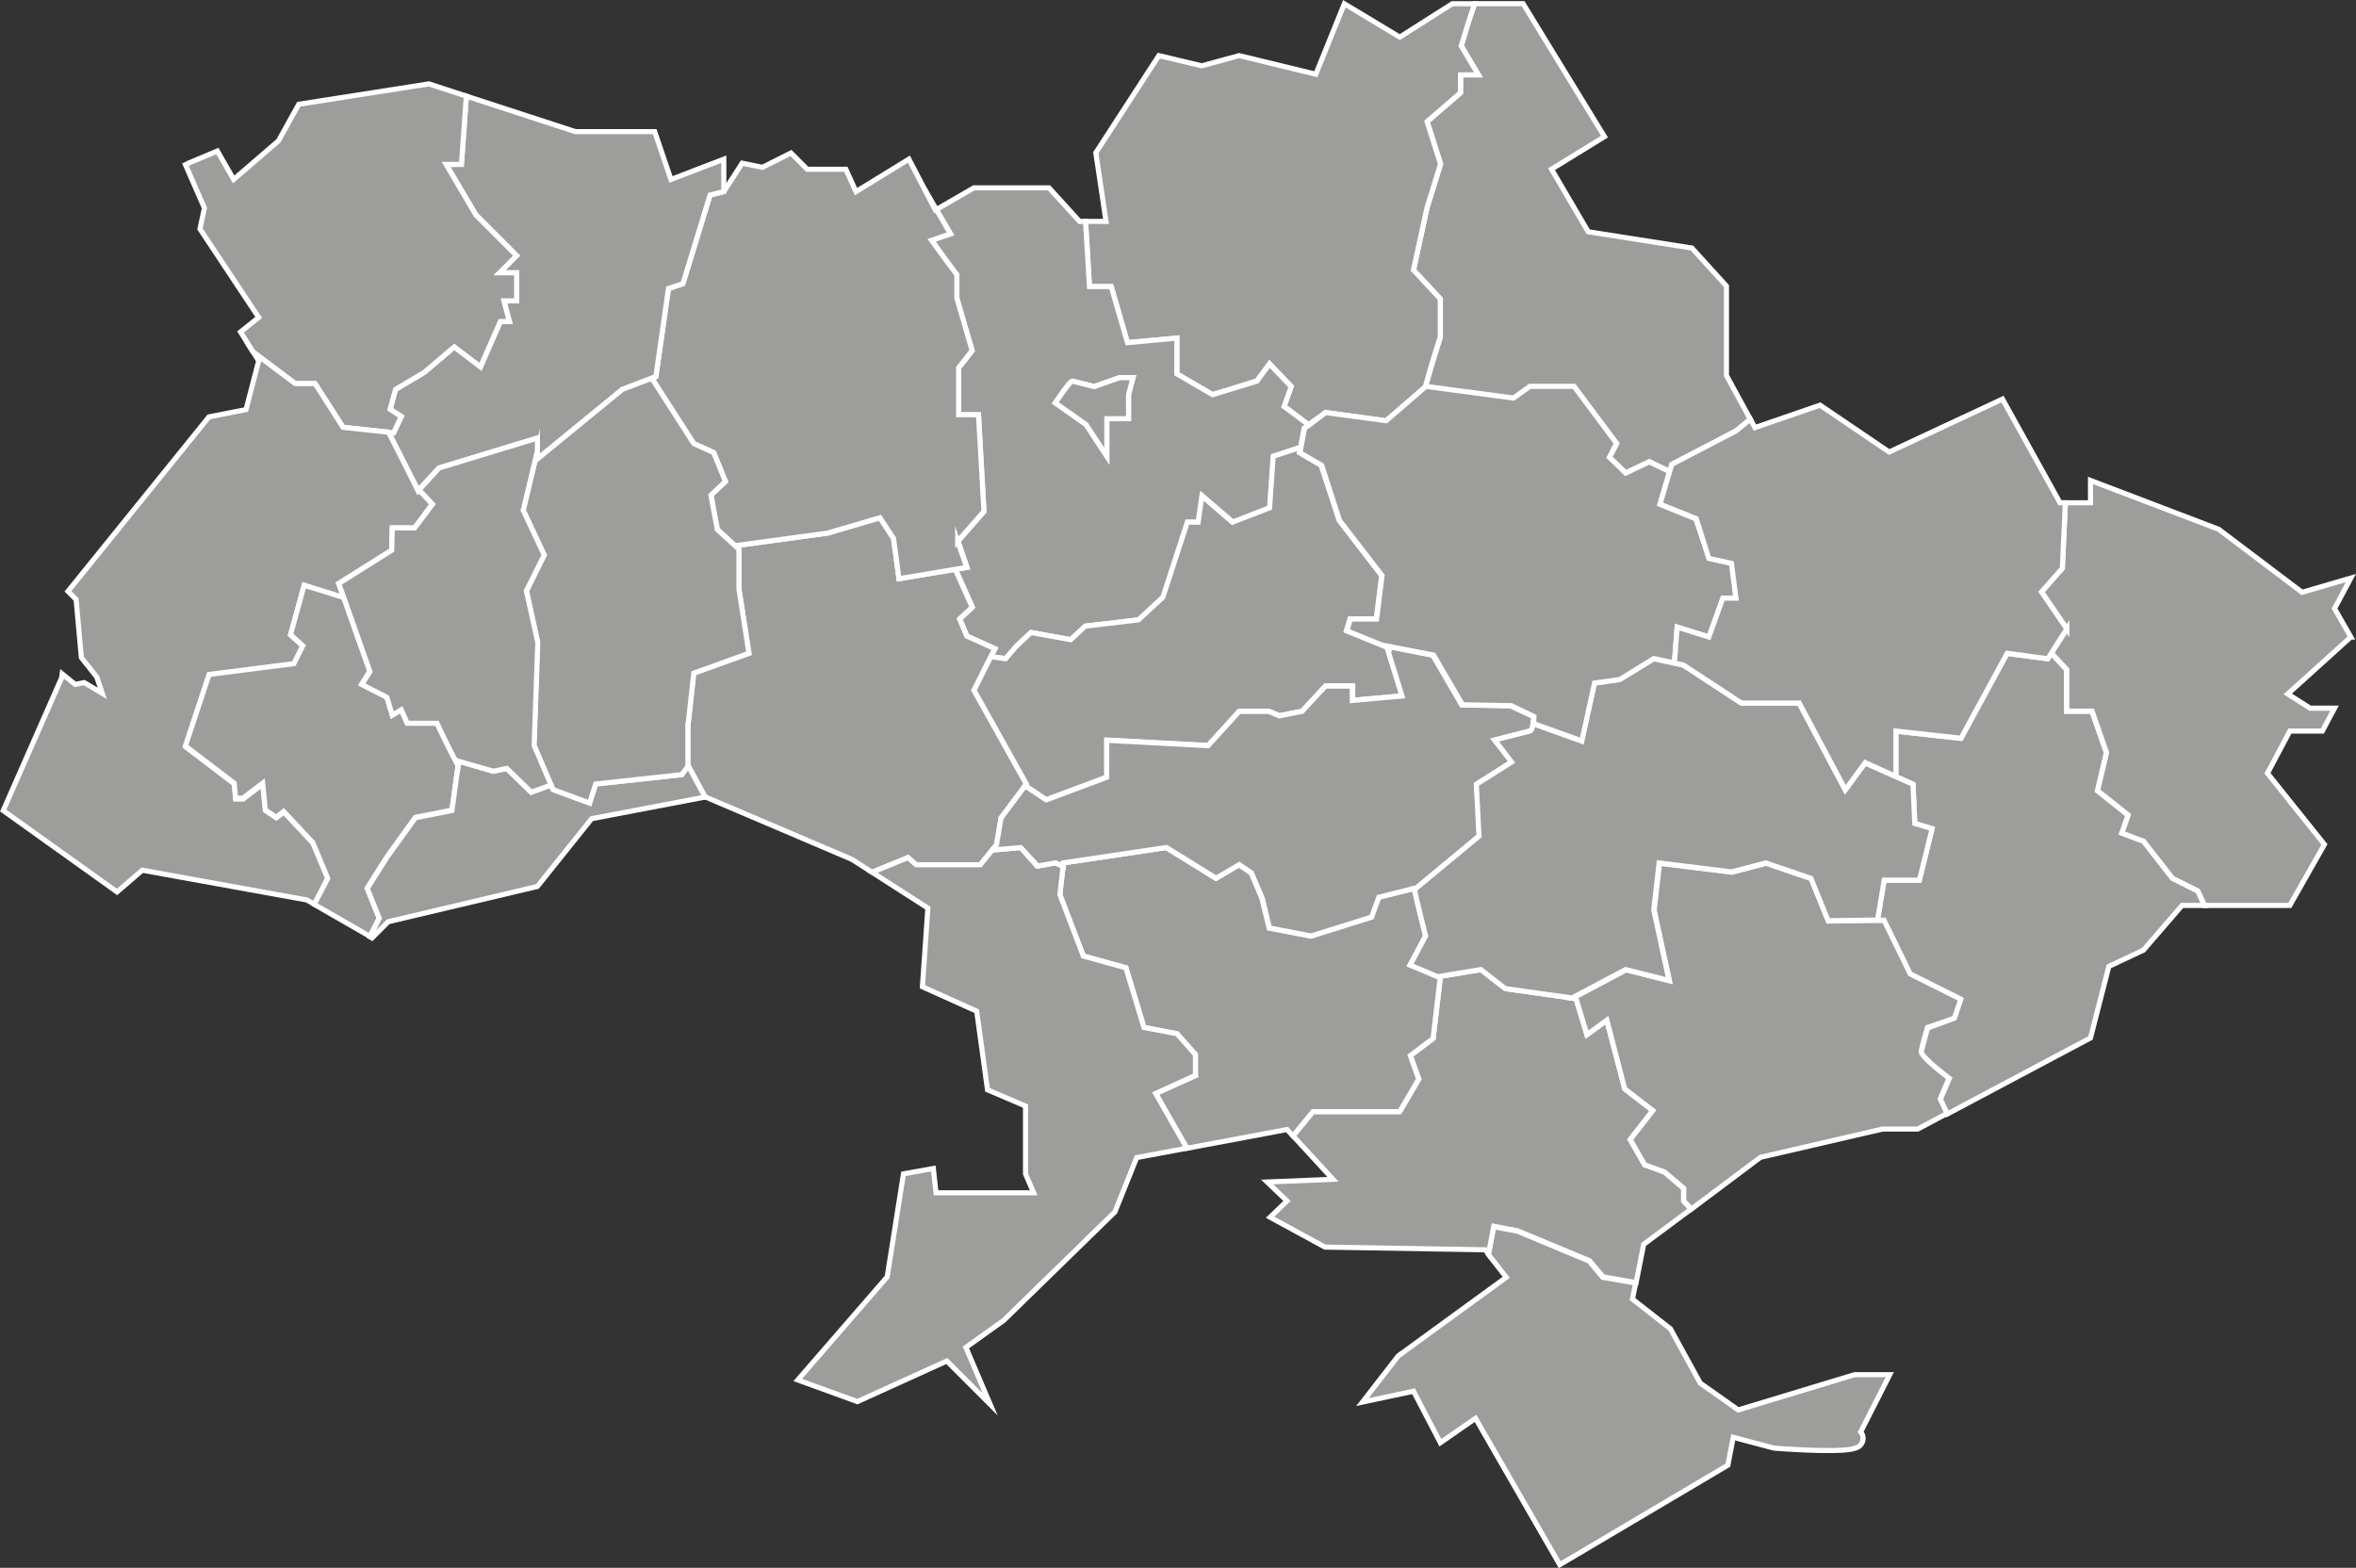 <svg id="UA_na_www" xmlns="http://www.w3.org/2000/svg" viewBox="0 0 263.46 175.34"><rect x="0" y="0" width="263.46" height="175.34" fill="#333333" stroke="none"/><defs><style>.cls-1{fill:#9d9d9c;stroke:#fff;stroke-miterlimit:10;stroke-width:.57px}</style></defs><path class="cls-1" d="M214.93 207a1.11 1.11 0 01-.6 1.81c-1.52.61-9.1 0-9.1 0l-4.55-1.21-.6 3.12-18.8 11.13-9.42-16.37-3.93 2.73-3-5.76-5.71 1.21 4-5.16 12.08-8.79-2-2.55.59-3.11 2.67.5 8 3.34 1.52 1.82 3.69.64-.36 1.79 4.25 3.33 3.33 6.07 4.25 3 13-3.94h3.94z" transform="translate(-6.86 -46.86)"/><path class="cls-1" d="M189.11 135.22l-5.3 3.94-.85 4.28-3.69-.64-1.52-1.81-8.04-3.34-2.67-.51-.59 3.11-.38-.48-17.91-.3-6.13-3.34 1.89-1.82-2.22-2.12 7.36-.3-4.47-4.86 2.23-2.72h9.7l2.13-3.64-.94-2.63 2.55-1.92.81-6.77-.27-.12 4.82-.79 2.73 2.12 7.47 1.06.41.05 1.22 4.05 2.22-1.62 2.02 7.68 3.14 2.43-2.53 3.23 1.61 2.83 2.23.81 2.12 1.82v1.41l.85.91z"/><path class="cls-1" d="M222.41 161.76s-.6 2-.7 2.63 3.13 3 3.13 3l-1 2.33.78 1.65-3.31 1.76h-3.94l-13.65 3.16-7.72 5.79-.85-.91v-1.41l-2.15-1.83-2.22-.8-1.62-2.83 2.53-3.24-3.14-2.42-2-7.69-2.22 1.62-1.22-4-.41-.06 6-3.18 4.85 1.22-1.71-7.89.6-5.25 8.09 1 3.84-1 5.05 1.72 1.92 4.74 5.53-.08h.74l2.93 6 5.66 2.83-.71 2.12z" transform="translate(-6.86 -46.86)"/><path class="cls-1" d="M253.39 148.12h-2.52l-4.32 5-3.87 1.82-2.05 8-16 8.5-.78-1.65 1-2.33s-3.24-2.42-3.13-3 .7-2.63.7-2.63l3-1.11.71-2.12-5.66-2.83-2.93-6h-.74l.74-4.46h3.94l1.42-5.76-1.92-.61-.2-4.38-1.92-.86v-5.07l7.27.81 5.16-9.5 4.55.6.4-.64 1.72 1.86v4.65h2.83l1.62 4.65-1 4.24 3.43 2.73-.71 2 2.43.91 3.24 4.15 2.82 1.41z" transform="translate(-6.86 -46.86)"/><path class="cls-1" d="M262.88 71.24l-7.05 6.37 2.5 1.59h2.73l-1.36 2.56h-3.64l-2.5 4.72 6.37 7.96-3.87 6.82h-9.53l-.75-1.62-2.83-1.41-3.24-4.15-2.43-.91.71-2.02-3.43-2.73 1.01-4.24-1.62-4.65h-2.83v-4.65l-1.72-1.85 1.72-2.7-2.83-4.14 2.33-2.63.34-7.33h2.81v-2.5l14.33 5.46 9.33 7.05 5.45-1.59-1.82 3.41 1.82 3.18z"/><path class="cls-1" d="M202.59 93.74L201 95.05l-7.17 3.74-.24.8-2.29-1.1-2.63 1.26-1.84-1.75.81-1.51-4.75-6.37h-4.95l-1.82 1.31-9.81-1.31-.06.06c.71-2.58 1.68-5.62 1.68-5.62v-4.27l-3-3.23 1.52-7 1.51-4.85-1.51-4.75 3.74-3.23v-2h2L170.26 52l.81-2.73.67-2h5.44l9.1 14.87-5.92 3.64 4.1 7 11.6 1.82 3.86 4.25v10z" transform="translate(-6.86 -46.86)"/><path class="cls-1" d="M172.18 55.23h-2v2l-3.74 3.23 1.51 4.75-1.51 4.85-1.52 7 3 3.23v4.25s-1 3-1.68 5.62l-4.37 3.78-6.78-.94-1.91 1.36-2.73-2.07.8-2.22-2.42-2.53-1.42 1.92-4.95 1.54-4-2.33v-4l-5.52.51-1.82-6.27h-2.43l-.44-7.29h2.29l-1.14-7.68 7.05-10.86 4.79 1.14 4.19-1.14 8.57 2.08 3.19-7.88 6.2 3.73 5.87-3.73h2.5l-.67 2-.83 2.72z" transform="translate(-6.86 -46.86)"/><path class="cls-1" d="M150.45 92.32l.8-2.22-2.42-2.53-1.42 1.92-4.95 1.51-4-2.33v-4l-5.52.51-1.82-6.27h-2.43l-.44-7.29h-.67l-3.41-3.75h-8.41l-4.22 2.44 1.61 2.69-2.13.7 1.62 2.3 1.22 1.61v2.63l1.71 5.86-1.51 1.9v5.25h2.22l.61 10.82-2.89 3.31 1 2.93-1.29.22 1.89 4.23-1.41 1.32.81 1.92 3.13 1.41-.44.89 1.65.22 1.22-1.41 1.61-1.52 4.45.81 1.62-1.52 6-.7 2.73-2.53 2.73-8.39h1.21l.42-2.93 3.42 2.93 4.15-1.62.4-5.76 3-1 .4-2.14.51-.36zM133.06 91v2.68h-2.43v4.19l-2.32-3.54-3.44-2.42s1.62-2.43 1.92-2.43l2.43.61 2.83-1h1.51zM167.12 163l-2.55 1.92.94 2.62-2.13 3.64h-9.7l-2.23 2.72-.67-.72-11.2 2.1-3.49-6.12 4.45-2v-2.36l-2.06-2.33-3.7-.71-2-6.67-4.78-1.31-2.63-6.88.36-3.15v-.38l11.53-1.72 5.56 3.44 2.58-1.52 1.36.91 1.21 2.83.81 3.34 4.65.9 6.77-2.12.81-2.22 4-1c.52 2.36 1.28 5.31 1.28 5.31l-1.74 3.24 3.09 1.3.27.11z" transform="translate(-6.86 -46.86)"/><path class="cls-1" d="M114.78 87.68l-.14.18-2.69 3.6-.51 3.03-.47.57-1.35 1.65h-7.17l-.91-.8-4.02 1.64-2.25-1.44-16.38-6.98-.04.01-1.89-3.49-.04-.06v-4.34l.66-5.97 6.17-2.22-1.12-7.18v-4.44l-.43-.41 10.34-1.41 5.86-1.72 1.52 2.32.61 4.5 6.29-1.05 1.89 4.24-1.41 1.31.81 1.92 3.13 1.41-.44.89-1.88 3.76 5.86 10.48z"/><path class="cls-1" d="M107.09 60.53l1.02 2.93-1.29.21-6.29 1.05-.61-4.5-1.52-2.32-5.86 1.72-10.34 1.41-1.99-1.82-.71-3.84 1.62-1.52-1.31-3.23-2.23-1.01-4.7-7.31.46-.17 1.41-9.86 1.62-.55 3.03-9.91 1.54-.38 2.05-3.18 2.27.46 3.19-1.6 1.82 1.82h4.32l1.13 2.5 5.92-3.63 1.7 3.27 1.25 2.41.11-.06 1.59 2.74-2.12.71 1.61 2.22 1.22 1.62v2.63l1.71 5.86-1.51 1.92v5.26h2.22l.61 10.81-2.94 3.34z"/><path class="cls-1" d="M80.94 17.8v3.63l-1.54.38-3.03 9.91-1.62.55-1.41 9.86-.46.17-3.28 1.25-9.51 7.78v-2.34l-11.01 3.35-2.24 2.43-.3-.33-3.09-6.1.57.06.85-1.82-1.25-.81.61-2.22 3.23-1.92 3.34-2.84 2.93 2.23 2.22-5.06h1.01l-.61-2.32h1.42v-3.13h-1.92l1.92-1.92-4.55-4.55-3.34-5.66h1.72l.55-7.63 12.19 3.97h8.87l1.82 5.35 5.91-2.27z"/><path class="cls-1" d="M55.85 30.51h1.92v3.13h-1.42l.61 2.32h-1.01l-2.22 5.06-2.93-2.23-3.34 2.84-3.23 1.92-.61 2.22 1.25.81-.85 1.82-.57-.06-5.09-.55-3.13-4.89h-2.22l-4.7-3.53-1.41-2.25 2.03-1.62-6.57-9.9.5-2.33-2.12-4.85.42-.21 3.15-1.32 1.82 3.18 5.01-4.32 2.27-4.09 14.55-2.28 4.19 1.37-.55 7.63h-1.72l3.34 5.66 4.55 4.55-1.92 1.92z"/><path class="cls-1" d="M48.34 56.38l-1.97 2.66h-2.5l-.07 2.5-5.92 3.71.57 1.62-4.43-1.39-1.52 5.53 1.37 1.24-.99 2.02-9.48 1.22-2.65 8.03 5.46 4.16.15 1.68h.83l2.2-1.68.31 2.97 1.21.81.83-.66L35 94.29l1.67 3.94-1.51 2.91-.84-.49-18.41-3.33-2.82 2.43-12.73-9.1 6.52-14.82.07-.47 1.46 1.18 1.01-.2 2.02 1.21-.61-1.82-1.73-2.18-.59-6.51-.91-.91 15.77-19.51 4.14-.81 1.42-5.46-.62-.98 4.7 3.53h2.22l3.13 4.89 5.09.55 3.09 6.1.21.43.09-.1 1.5 1.61z"/><path class="cls-1" d="M46.75 54.87l-.21-.43.3.33-.09.1z"/><path class="cls-1" d="M58.09 132.46l-.69 5-4.09.81-3.18 4.43-2.2 3.48 1.34 3.34-1.05 2.06L42 148l1.51-2.91-1.67-4-3.26-3.48-.83.65-1.22-.81-.3-3-2.2 1.67h-.83l-.15-1.67-5.46-4.16 2.65-8 9.48-1.21 1-2-1.37-1.24 1.52-5.53 4.44 1.38 2 5.67.91 2.57-.91 1.44 2.81 1.44.6 2 1-.61.67 1.51h3.33s1.28 2.74 2.37 4.75z" transform="translate(-6.86 -46.86)"/><path class="cls-1" d="M78.85 89.14l-12.69 2.42-6.07 7.58-16.67 3.94-1.82 1.82-.23-.13 1.04-2.07-1.34-3.34 2.2-3.48 3.18-4.42 4.09-.81.69-5.04.07-.5 3.87 1.14 1.51-.3 2.73 2.65 2.21-.81.22.51 4.09 1.51.68-2.13 9.63-1.05.72-.98 1.89 3.49zM133.68 120.26l-4.45 2.03 3.49 6.12-5.61 1.05-2.43 6.07-12.43 12.13-4.24 3.03 2.72 6.37-4.85-4.85-10 4.54-6.67-2.42 10-11.53 1.82-11.52 3.34-.6.3 2.72h10.92l-.91-2.12v-7.58l-4.25-1.82-1.21-8.79-6.07-2.73.61-8.8-6.24-4.01 4.02-1.64.91.8h7.17l1.35-1.65 3.18-.27 1.82 2.07 2.04-.35.87.38-.36 3.16 2.62 6.87 4.76 1.32 2.02 6.67 3.7.7 2.06 2.33v2.32z"/><path class="cls-1" d="M76.92 81.25v4.34l.04.06-.72.98-9.63 1.05-.68 2.13-4.09-1.51-.22-.51-1.94-4.42.41-11.52-1.21-5.76 1.97-4.02-2.35-5.01 1.59-6.67v.94l9.51-7.78 3.28-1.25 4.7 7.31 2.23 1.01 1.31 3.23-1.62 1.52.71 3.84 1.99 1.82.43.41v4.44l1.12 7.18-6.17 2.22-.66 5.97zM103.34 21.07l1.36 2.35M151.27 78.32V76.7h-3.03l-2.63 2.83-2.53.5-1.21-.5h-3.28l-3.5 3.84-11.32-.61v4.15L117 89.44l-2.36-1.58.14-.18-5.86-10.48 1.88-3.76 1.65.23 1.22-1.42 1.61-1.51 4.45.8 1.62-1.51 5.96-.71 2.73-2.53 2.73-8.39h1.21l.42-2.93 3.42 2.93 4.15-1.61.4-5.76 3.04-1-.11.59 2.43 1.42 2.02 6.16 4.75 6.17-.6 4.85h-2.94l-.4 1.31 4.6 1.88 1.67 5.4-5.56.51z"/><path class="cls-1" d="M178.34 127a7.25 7.25 0 01-.05.79c0 .39-.15.78-.35.83l-3.94 1 1.92 2.43-3.92 2.49.3 5.79-7.08 5.87h-.17l-4 1-.81 2.22-6.77 2.12-4.65-.9-.81-3.34-1.21-2.83-1.36-.91-2.58 1.52-5.56-3.44-11.53 1.72v.38l-.87-.38-2 .35-1.9-2.06-3.18.27.47-.58.51-3 2.69-3.59 2.36 1.57 6.77-2.53v-4.14l11.33.61 3.49-3.84h3.28l1.21.5 2.53-.5 2.62-2.83h3v1.61l5.56-.5-1.67-5.4-.05-.16 5.15 1 3.24 5.56 5.46.1z" transform="translate(-6.86 -46.86)"/><path class="cls-1" d="M222.92 139.53l-1.42 5.76h-3.94l-.74 4.46-5.53.08-1.92-4.74-5.05-1.72-3.84 1-8.09-1-.6 5.25 1.71 7.89-4.85-1.22-6 3.18-7.47-1.05-2.73-2.13-4.82.8-3.09-1.3 1.74-3.24s-.76-3-1.28-5.31h.17l7.08-5.87-.3-5.79 3.94-2.49-1.89-2.47 3.94-1c.2-.05.3-.44.35-.83l5.41 1.94 1.42-6.47 2.83-.4 3.84-2.33 2.31.49 1 .22 6.47 4.25h6.47l5.16 9.7 2.22-3 3.44 1.53 1.92.86.2 4.38z" transform="translate(-6.86 -46.86)"/><path class="cls-1" d="M201 113.75h-1.46L198 118.1l-3.59-1.1-.31 4-2.31-.49-3.79 2.34-2.83.4-1.42 6.47-5.41-1.94a7.25 7.25 0 00.05-.79l-2.52-1.21-5.46-.1-3.24-5.56-5.15-1 .05.16-4.6-1.88.4-1.31h2.93l.61-4.86-4.75-6.16-2-6.17-2.43-1.41.11-.59.4-2.14.51-.36 1.84-1.4 6.78.91 4.37-3.78.06-.06 9.81 1.31 1.82-1.31h4.95l4.75 6.37-.8 1.56 1.82 1.77 2.63-1.26 2.29 1.1-1.08 3.65 4 1.62 1.51 4.42 2.53.56z" transform="translate(-6.86 -46.86)"/><path class="cls-1" d="M189.68 54.16l-2.97-1.43"/><path class="cls-1" d="M133.56 89.09l-.5 1.92v2.68h-2.43v4.19l-2.32-3.54-3.44-2.42s1.62-2.43 1.92-2.43l2.43.61 2.83-1z" transform="translate(-6.86 -46.86)"/><path class="cls-1" d="M231.12 70.33l-1.72 2.7-.4.64-4.55-.61-5.16 9.5-7.28-.8v5.07l-3.43-1.54-2.22 3.03-5.16-9.7h-6.47l-6.47-4.24-1.02-.22.31-4.03 3.54 1.11 1.57-4.35h1.46l-.5-3.89-2.53-.55-1.41-4.45-4.05-1.62 1.08-3.65.24-.8 7.17-3.73 1.61-1.32.52.94 7.28-2.51 7.73 5.24 12.67-5.92 6.43 11.6h.6l-.34 7.33-2.33 2.63 2.83 4.14z"/><path class="cls-1" d="M68.48 134.65l-2.21.81-2.73-2.66-1.51.31-3.87-1.11-.07.49c-1.09-2-2.36-4.74-2.36-4.74H52.4l-.67-1.51-1 .61-.6-2-2.81-1.44.91-1.44-.91-2.57-2-5.67-.58-1.61 5.92-3.72.07-2.5h2.5l2-2.65-1.51-1.61 2.24-2.44 11-3.35v1.41l-1.59 6.67 2.35 5-2 4L67 118.7l-.41 11.53z" transform="translate(-6.86 -46.86)"/></svg>

